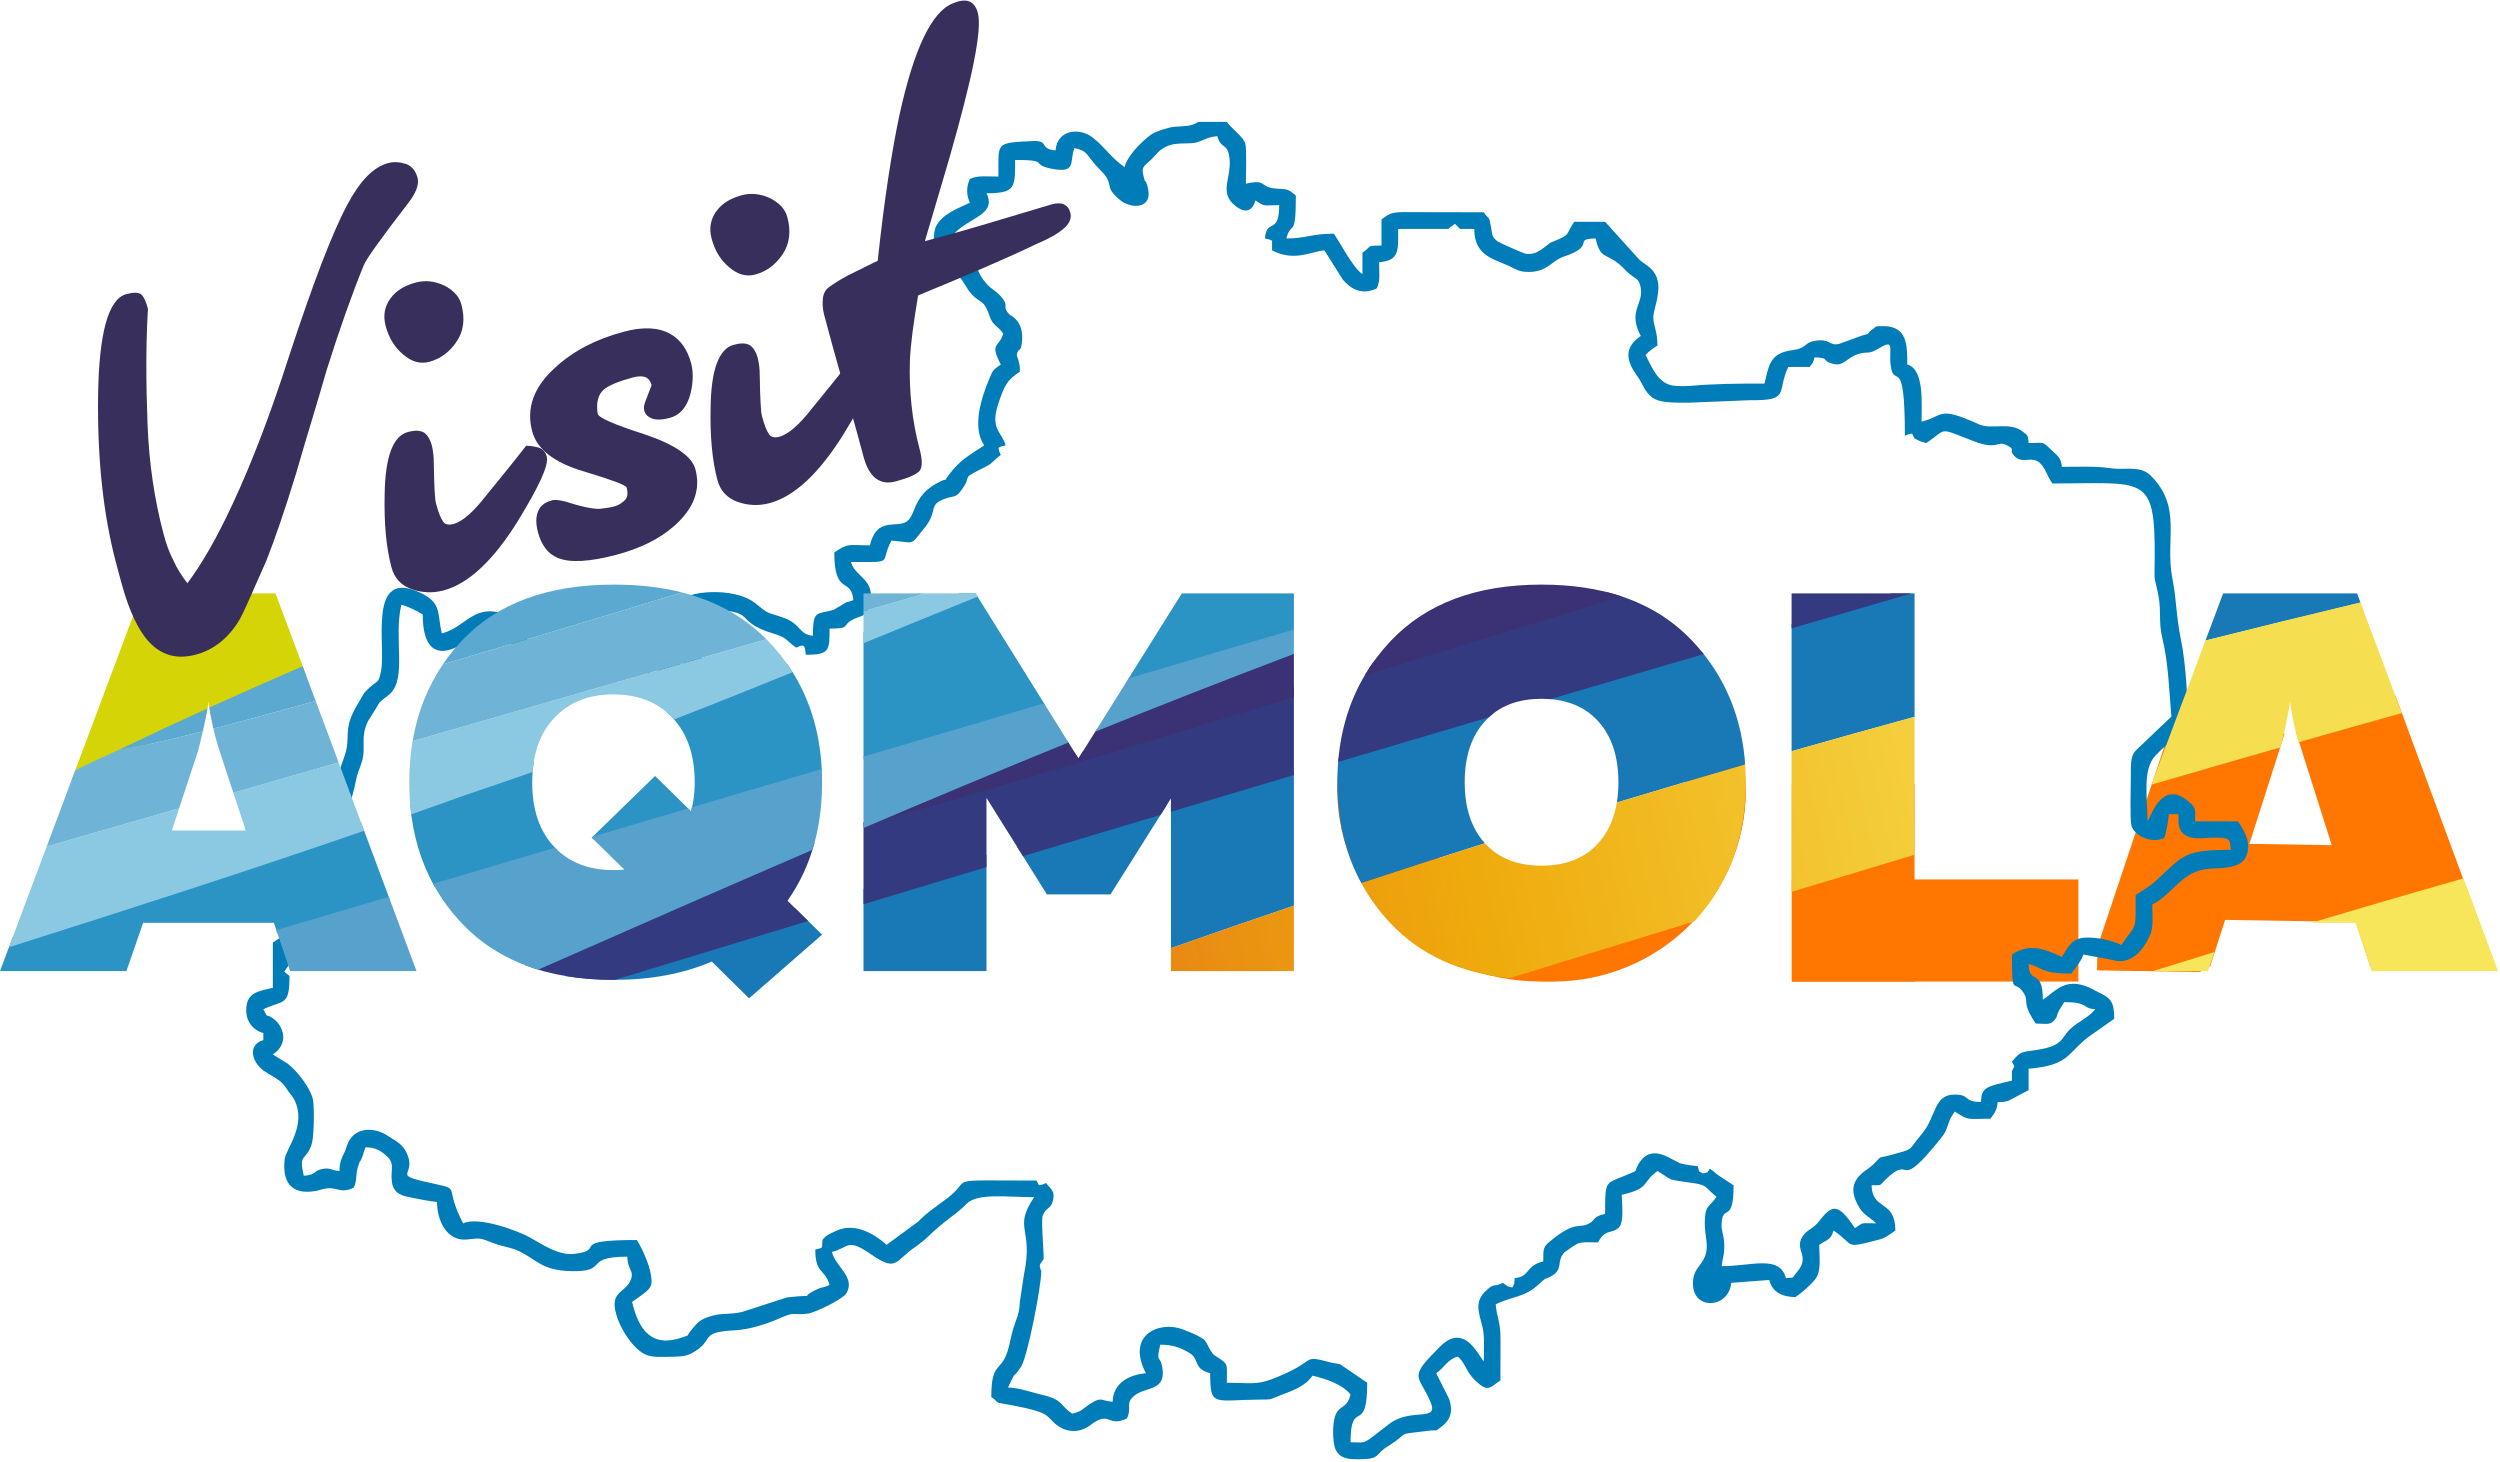 <svg width="759" height="444" viewBox="0 0 759 444" fill="none" xmlns="http://www.w3.org/2000/svg">
<rect x="697.37" y="222.151" width="31.826" height="77.286" transform="rotate(-20.296 697.37 222.151)" fill="#FF7700"/>
<rect x="697.121" y="222.525" width="25.558" height="74.344" transform="rotate(-17.581 697.121 222.525)" fill="#FF7700"/>
<rect x="669.25" y="215" width="25.558" height="74.344" transform="rotate(17.726 669.25 215)" fill="#FF7700"/>
<rect x="661" y="215" width="28.112" height="74.344" transform="rotate(18.484 661 215)" fill="#FF7700"/>
<rect x="636.806" y="286.169" width="31.443" height="8.435" transform="rotate(0.929 636.806 286.169)" fill="#FF7700"/>
<rect x="671" y="256" width="45.821" height="23.204" transform="rotate(0.929 671 256)" fill="#FF7700"/>
<rect x="544" y="238" width="37.25" height="60" fill="#FF7700"/>
<rect x="544" y="298" width="31" height="87" transform="rotate(-90 544 298)" fill="#FF7700"/>
<path d="M521 240C521 266.506 497.846 289 468 289C438.154 289 415 266.506 415 240C415 213.494 438.154 191 468 191C497.846 191 521 213.494 521 240Z" stroke="#FF7700" stroke-width="18"/>
<path d="M521 240C521 266.989 498.911 289 471.5 289C444.089 289 422 266.989 422 240C422 213.011 444.089 191 471.5 191C498.911 191 521 213.011 521 240Z" stroke="#FF7700" stroke-width="18"/>
<path fill-rule="evenodd" clip-rule="evenodd" d="M92.843 204.783C83.532 208.794 73.948 213.008 63.999 217.463C63.732 216.001 63.503 214.529 63.313 213.048C63.064 214.684 62.763 216.392 62.409 218.175C57.044 220.582 51.571 223.06 45.974 225.616C37.391 229.5 29.319 233.385 21.571 237.271L42.98 180.152H83.647L92.843 204.783Z" fill="#D4D406"/>
<path fill-rule="evenodd" clip-rule="evenodd" d="M384.029 72.392C385.431 72.764 385.145 72.525 386.196 73.115V76.003C392.926 79.565 398.135 76.332 402.085 76.003L407.662 84.873C410.02 87.637 413.359 89.776 417.976 87.56C419.109 85.199 418.699 82.973 418.699 79.615C424.999 79.092 424.476 75.947 424.476 69.503H439.644L441.724 67.953L443.255 69.503H447.589C447.589 77.613 453.422 78.59 458.05 80.711C460.212 81.704 461.077 82.582 464.207 82.56C469.847 82.523 471.047 79.149 474.771 77.907C484.887 74.529 477.247 72.552 484.425 72.392C486.084 79.513 487.697 76.108 493.181 81.693L493.893 82.427C496.567 84.936 497.699 84.323 498.164 87.636C498.852 92.537 494.177 94.5 498.148 102.005C490.364 107.219 496.857 113.356 498.095 115.783C501.106 121.692 502.383 122.32 512.616 122.257L531.367 121.5C543.752 121.651 539.246 119.075 542.929 111.395H549.43C550.582 109.677 550.304 110.644 550.875 108.507C555.723 108.613 552.727 109.381 556.308 110.412C559.859 111.433 560.465 108.58 564.266 107.452C567.323 106.545 567.059 107.817 570.556 105.692C575.592 102.631 573.242 106.309 574.063 111.319C575.175 118.097 578.321 107.164 578.321 132.341C579.371 131.752 579.087 131.991 580.488 131.619L581.21 133.064C582.699 133.852 582.921 134.066 584.821 134.508C591.375 130.12 588.044 129.622 599.142 133.915C606.835 136.89 606.02 133.505 609.379 135.231C612.252 136.707 609.478 136.421 611.764 138.623C614.663 141.415 617.825 137.027 620.815 142.575C621.924 144.636 621.811 144.859 623.103 146.787C651.177 146.787 654.314 143.84 654.161 169.176C654.107 178.373 653.875 173.423 655.324 181.015C656.195 185.577 655.306 188.894 656.462 193.6C658.318 201.159 658.584 209.975 659.216 217.569L651.445 224.967C647.48 228.894 646.848 228.084 646.919 235.607C646.944 238.421 646.582 248.708 647.1 250.632C647.902 253.607 653.044 256.328 657.05 254.407C657.622 253.212 658.354 248.87 658.494 247.183H661.383C661.383 249.671 661.02 252.502 664.079 253.877C666.888 255.143 670.079 254.094 673.748 254.32C677.072 254.527 677.015 254.913 677.274 258.017C663.32 258.017 663.015 259.463 654.715 267.239C652.786 269.045 650.505 270.318 648.382 271.742C648.382 283.423 648.767 279.864 644.048 286.908C641.7 285.665 637.01 284.496 633.188 284.657C628.759 284.844 627.864 287.724 625.991 290.52C619.55 287.428 615.42 286.719 610.824 289.798C610.824 303.387 611.419 296.884 614.36 301.43C616.264 304.373 613.452 303.883 618.047 310.744C621.242 310.744 622.491 311.434 623.951 309.426C625.123 307.811 623.676 308.779 626.714 304.244C634.202 304.244 631.87 306.058 636.104 306.411C634.97 307.958 632.255 309.666 630.451 310.871C624.939 314.549 627.939 317.332 618.152 318.795C613.28 319.521 613.559 319.154 610.824 322.3C611.771 324.347 611.771 323.143 610.824 325.19V328.079C602.963 329.909 601.534 330.078 601.434 334.579C595.776 334.454 598.368 332.363 593.475 332.315C587.026 332.251 587.892 338.99 583.555 344.147C578.888 349.694 581.422 348.612 574.156 350.639C569.35 351.979 571.983 350.375 568.555 353.704L567.349 354.664C563.64 357.164 560.819 360.1 564.171 366.064C565.703 368.791 566.495 368.67 569.653 371.415C564.884 371.415 566.101 370.886 563.153 372.86C558.142 365.375 556.347 365.468 552.328 370.702C550.48 373.108 548.7 373.287 547.391 375.188C544.395 379.532 549.927 381.175 545.509 386.268C543.788 388.254 545.231 387.775 542.207 388.028C540.299 380.876 531.699 384.416 522.706 384.416C522.931 381.707 523.552 381.432 523.48 377.922C523.411 374.499 522.532 374.082 522.681 371.398C523.017 365.386 526.318 371.717 526.318 359.859L522.825 357.572C520.968 356.467 520.829 355.964 519.093 354.803C518.015 356.357 518.99 355.753 516.928 356.248C515.332 355.139 516.031 356.13 515.483 354.08C514.524 354 511.502 353.544 510.501 353.284C507.68 352.548 501.546 346.543 497.463 353.395C495.831 356.135 497.774 354.983 494.657 356.368C487.313 359.632 487.315 357.616 487.315 368.527C483.225 369.479 484.644 370.31 482.35 371.505C479.22 373.139 478.527 370.423 470.867 376.636C468.459 378.591 468.535 378.923 468.535 382.972C463.043 384.251 464.609 387.633 459.867 388.028C459.699 390.012 459.8 389.596 459.146 390.917C457.008 390.346 457.975 390.623 456.256 389.472C453.112 390.982 453.843 389.264 450.927 392.088C446.868 396.018 449.859 399.989 450.397 404.72C450.679 407.191 450.478 410.723 450.478 413.309C449.216 411.855 447.307 407.727 444.184 406.504C440.295 404.982 437.433 408.627 435.484 410.592C427.542 418.599 431.081 417.806 434.383 425.845C436.824 431.795 428.331 427.29 421.785 432.286C413.019 438.98 415.423 437.866 410.031 437.866C410.031 424.163 415.087 436.208 415.087 419.809L406.928 414.243C406.044 413.939 405.045 413.928 403.923 413.632C394.381 411.103 400.821 413.18 385.909 418.799C381.372 420.509 378.815 419.809 372.472 419.809C372.472 413.651 372.992 414.362 369.493 411.952C368.207 411.067 368.549 411.543 367.651 410.183C365.591 407.061 367.267 406.723 359.069 403.595C352.039 400.914 341.725 405.221 347.915 416.919C343.107 417.318 337.933 419.714 337.803 425.586C334.092 425.276 334.535 423.96 331.132 426.103C328.72 427.623 328.591 428.483 325.524 429.198C322.017 426.848 322.558 424.987 317.285 423.712C312.947 422.663 309.092 421.252 306.023 421.252C308.977 415.094 306.991 419.271 309.633 415.473L310.192 414.587C312.163 410.842 316.135 390.409 316.135 385.86C315.245 383.939 315.767 383.876 316.857 382.249C316.857 378.914 316.027 370.379 316.584 369.024C317.673 366.374 318.964 367.157 319.623 364.674C320.505 361.343 318.789 360.943 317.58 359.136C316.529 359.726 316.815 359.486 315.412 359.859L314.691 358.415C285.283 358.415 295.891 357.518 287.577 363.804C284.148 366.396 281.719 367.86 278.761 370.878L269.187 377.916C264.789 374.095 259.079 371.072 253.545 373.828C251.952 374.622 250.761 375.001 249.685 376.471C249.449 379.295 250.123 378.664 247.519 379.36C247.519 386.882 250.411 385.083 251.852 390.088C250.113 391.006 249.757 390.635 248.044 391.454C241.467 394.598 249.685 392.743 238.931 393.884L226.392 397.959C222.908 399.231 219.555 398.535 216.317 399.442C212.632 400.476 211.933 401.275 209.845 403.864C208.094 406.035 209.592 405.167 207.288 405.989C197.836 409.367 193.879 403.731 191.903 395.251C192.636 394.76 195.444 392.802 196.089 392.21C197.751 390.69 198.133 390.076 197.576 386.791C197.064 383.767 194.827 378.68 193.348 376.471C171.927 376.471 184.452 379.471 174.36 380.679C169.628 381.246 164.679 377.835 160.896 375.698C157.484 373.77 145.31 369.164 140.621 371.415C134.941 360.68 139.693 361.095 132.901 359.634C117.05 356.22 127.234 357.646 123.309 349.724C122.287 347.66 120.475 346.514 118.392 345.252C118.257 345.17 118.072 345.066 117.937 344.984C115.457 343.47 119.58 345.915 117.06 344.418C113.737 342.443 107.508 341.771 105.36 347.709C105.075 348.499 105.133 348.502 104.808 349.324C104.097 351.111 104.497 349.798 103.897 351.304C103.264 352.898 103.11 353.373 103.062 355.526C100.412 355.304 100.245 354.339 97.516 354.984C95.162 355.54 96.128 356.645 92.228 356.97C90.624 350.079 92.707 352.666 94.525 347.709C95.34 345.488 95.425 338.055 95.13 334.565C94.829 330.998 90.171 324.992 87.298 322.898L82.839 320.134C87.948 316.712 86.012 311.446 82.928 309.21C80.347 307.339 81.747 309.804 79.949 306.411C86.025 303.495 87.894 305.681 87.894 296.299L86.307 294.998L87.894 292.687V289.076C95.665 287 91.415 275.81 90.54 272.707C89.304 268.323 90.189 268.519 86.595 265.818C83.653 263.606 81.682 263.61 77.783 264.519V256.574C86.257 256.574 84.719 259.779 89.165 256.42C90.714 255.251 91.534 254.298 93.479 253.49C102.503 249.747 106.028 247.56 107.925 237.6C108.569 234.225 108.961 234.131 109.792 231.523C111.29 226.82 109.253 224.046 111.704 218.987L114.468 214.531C115.58 212.788 114.504 213.945 116.06 212.511C116.547 212.063 117.64 211.381 118.468 210.584C123.545 205.699 119.48 193.763 121.841 183.623C124.321 184.201 126.292 185.428 128.343 186.512C128.343 196.72 132.302 199.6 138.885 196.336C139.009 196.275 140.088 195.678 140.275 195.555C141.929 194.47 142.093 193.732 143.424 192.926C145.623 191.59 150.084 190.404 153.172 191.984C158.022 194.468 151.52 200.872 161.713 202.257C175.728 204.16 175.049 198.328 182.477 203.159C186.876 206.018 183.621 205.291 193.348 205.291C194.585 203.091 194.853 203.525 196.958 204.57C197.861 203.752 197.899 203.734 199.125 203.124C204.033 206.411 202.281 206.484 205.656 206.799C217.741 207.928 211.404 191.697 211.404 185.068C232.253 185.068 220.949 188.188 235.085 192.444C239.141 193.665 238.833 194.677 241.74 196.624C244.105 195.531 244.365 195.616 244.629 198.791C251.869 198.791 251.852 197.515 251.852 190.845C258.345 190.845 255.587 189.956 258.637 188.241C261.043 186.889 263.115 187.319 263.979 184.173C266.284 175.796 259.628 175.4 258.352 170.623C272.06 170.623 266.889 171.192 270.631 164.121C278.181 164.751 276.08 165.847 280.601 160.37C284.987 155.054 281.611 153.273 286.832 151.431C289.497 150.491 290.111 151.168 291.689 149.065C295.883 143.477 290.652 146.035 299.405 141.614C301.587 140.512 301.785 139.507 303.856 138.12C303.267 137.071 303.505 137.355 303.133 135.952C304.107 135.405 303.932 135.557 305.3 135.231C304.395 131.344 300.511 130.473 303 122.819C305.039 116.545 306.013 115.264 309.635 112.84C309.635 110.851 309.617 111.203 309.228 109.519C308.884 108.032 308.419 108.28 308.933 106.9C309.397 105.656 309.853 106.973 310.232 104.151C311.136 97.42 306.631 95.625 306.628 95.623C303.749 92.788 306.859 93.309 303.736 89.847C302.165 88.104 301.051 87.887 299.509 86.129C297.08 83.36 297.14 82.095 296.285 80.684C294.352 77.493 283.58 75.848 291.019 69.676C295.779 65.727 302.38 64.624 299.523 58.668C308.35 58.668 308.189 56.928 308.189 48.557C319.008 48.557 312.577 49.912 319.308 51.237C327.253 52.803 324.484 48.617 326.247 44.945C330.817 46.011 329.629 47.276 334.032 51.605C338.821 56.315 334.631 56.244 340.063 60.744C343.445 63.547 350.611 63.633 348.268 56.18C347.479 53.671 347.987 56.644 347.188 53.565C346.243 49.916 347.953 50.452 350.782 47.091C354.759 42.358 359.287 44.012 362.9 43.32C365.153 42.887 366.218 41.615 369.583 41.335C370.616 45.199 372.445 43.437 373.148 47.168C374.386 53.744 369.613 58.259 375.125 62.561C378.024 64.823 380.232 64.233 381.14 60.836C384.219 62.897 383.452 62.28 388.363 62.28C388.363 71.541 384.559 66.028 384.029 72.392ZM372.472 37H363.805C361.635 38.51 359.203 38.259 356.616 38.48C354.755 38.639 350.867 39.896 349.556 40.808C346.763 42.753 342.193 47.377 341.415 50.724C337.428 48.055 335.412 44.586 331.663 41.695C327.869 38.772 321.005 39.165 320.464 45.663C315.277 45.231 318.816 42.536 313.404 42.825C302.14 43.429 303.129 43.032 303.129 53.608C299.7 53.608 296.852 53.187 294.461 54.331C293.355 56.642 293.347 59.243 294.461 61.553C290.889 63.271 286.239 64.811 284.216 68.644C283.339 70.308 283.316 74.165 283.916 76.435C285.329 81.787 289.908 81.284 292.585 85.829L293.983 88.043C297.337 92.663 298.503 90.051 300.447 96.027C301.353 98.817 302.995 98.92 304.579 101.283C303.451 105.505 300.261 103.88 303.856 110.673C301.5 112.246 301.408 112.445 300.316 115.081C297.968 120.748 295.012 129.623 298.795 135.225C294.329 138.217 291.497 139.584 288.143 144.076C286.068 146.852 288.104 144.956 285.769 146.033C275.823 150.626 278.761 157.708 274.056 158.879C270.537 159.753 265.911 157.909 264.125 165.561C257.228 165.561 257.667 164.8 253.292 167.728C253.292 181.171 258.481 175.043 259.075 182.179C257.883 182.751 257.587 182.604 256.884 182.885L253.065 185.161C248.031 186.618 246.791 184.967 246.791 193.008C242.595 192.657 243.079 189.484 238.353 187.732C232.371 185.515 234.053 186.991 229.256 183.105C223.989 178.84 211.423 178.777 206.344 182.174C206.344 185.604 206.063 189.511 206.757 192.6C207.528 196.028 208.716 198.244 207.065 201.675C202.676 200.496 202.759 196.017 195.493 198.757C193.52 199.502 192.135 200.532 189.041 200.272C184.421 199.886 183.096 195.96 176.709 195.843C171.747 195.752 167.277 198.977 162.082 196.831C159.132 195.612 160.123 194.051 160.123 190.124C144.56 179.703 142.701 190.291 134.12 192.291C132.704 186.207 134.199 183.089 127.653 179.976C111.477 172.279 117.189 195.797 115.717 203.503C114.895 207.807 114.744 206.308 111.879 209.051C110.413 210.455 110.556 210.415 109.675 211.903C109.216 212.679 109.424 212.443 108.895 213.289C103.496 221.926 107.016 223.363 104.312 230.376C100.869 239.303 103.646 244.1 92.956 247.908C90.949 248.624 91.528 248.296 89.601 249.62C89.077 249.981 86.988 251.495 86.637 251.627C81.425 253.564 76.892 247.793 72 255.128C72.253 258.167 72.541 259.851 72.692 263.825C72.841 267.776 74.069 267.996 75.612 270.302C81.32 270.302 83.689 267.802 84.991 272.465C85.185 273.16 85.205 273.868 85.481 274.873C86.044 276.927 86.055 276.336 86.472 277.495C87.42 280.127 87.168 280.496 87.168 284.015C84.961 284.529 84.392 285.14 82.834 286.181V299.906C79.185 300.756 75.553 301.154 74.893 305.048C74.089 309.788 76.785 312.788 79.949 313.634V315.8C76.533 316.712 75.928 319.892 77.921 322.859C80.361 326.488 84.571 326.578 86.967 330.451C88.063 332.226 88.715 332.612 89.345 333.852C93.243 341.512 86.768 348.876 86.42 351.926C85.368 361.116 90.731 363.17 97.835 361.078C102.2 359.792 102.94 362.719 107.396 360.581C108.499 358.283 107.896 356.444 108.746 353.984C109.564 351.615 108.992 353.626 109.875 351.503C110.499 350.003 110.353 349.665 111.008 348.303C113.985 348.369 115.658 349.329 117.576 351.123C120.012 353.4 118.433 355.482 119.006 359.083C119.449 361.862 121.373 362.892 124.061 363.418C126.787 363.95 130.25 364.712 132.676 364.915C132.676 370.379 135.553 376.982 141.84 376.302C145.931 375.86 145.535 375.756 149.794 377.408C153.013 378.656 155.179 378.598 157.992 380.046C163.324 382.792 164.701 385.631 173.115 385.908C185.163 386.307 176.715 381.527 190.459 381.527C190.549 385.62 192.508 385.699 191.576 388.367C189.977 392.936 184.151 391.635 187.719 400.878C189.021 404.259 192.157 409.244 195.595 411.059C197.89 412.271 200.839 411.932 204.219 411.904C207.628 411.875 208.984 411.556 211.157 410.171C216.777 406.587 212.424 404.436 222.936 403.892C227.869 403.637 233.096 401.837 237.144 400.043C241.591 398.072 240.488 399.439 245.288 398.799C247.559 398.497 256.073 394.397 257.081 392.473C259.645 387.583 253.607 384.513 252.575 380.083C257.651 378.899 257.088 375.715 264.255 380.682C272.619 386.478 271.465 382.727 278.261 378.323L280.688 376.416C288.109 369.292 289.503 369.48 293.519 365.412C296.769 362.117 306.238 363.47 313.968 363.47C307.408 373.266 313.92 372.462 310.856 387.086L309.624 395.246C309.496 398.744 308.74 399.975 307.803 402.809C306.893 405.555 306.736 407.654 305.885 410.283C303.77 416.831 300.961 413.267 300.961 424.147C303.703 425.979 301.479 425.625 305.313 426.295C308.255 426.811 314.365 427.931 316.852 429.203C318.491 430.04 319.151 431.313 320.725 432.551C323.911 435.056 327.904 435.073 331.115 432.611C337.029 428.076 336.246 433.468 342.137 430.643C343.713 427.356 341.64 426.216 344.113 423.951C347.472 420.874 353.889 422.548 352.944 415.611C352.307 410.926 350.83 414.344 352.248 408.252C355.739 408.252 358.268 408.976 361.231 410.825C364.257 412.712 362.131 415.507 367.416 416.919C367.416 427.342 368.487 425.006 382.631 424.909C386.085 424.886 385.232 424.952 387.579 424.079L388.606 423.661C392.201 422.264 396.247 420.968 398.475 417.642C402.257 418.523 407.755 420.313 410.031 423.419C408.824 427.909 406.755 426.407 405.434 429.656C404.472 432.02 404.494 438.104 405.544 440.184C406.943 442.95 409.517 443.137 413.68 443.003C419.128 442.828 417.404 441.54 421.356 439.079C428.851 434.407 422.911 435.767 433.307 434.418C436.909 433.949 435.295 434.911 437.731 433.062C440.144 431.231 441.359 428.682 439.906 424.626L436.033 416.919C438.396 415.335 439.476 412.679 442.533 411.863C444.794 413.519 444.98 416.297 447.723 418.959C451.811 422.924 452.215 421.308 455.534 419.086C455.534 414.986 455.529 410.888 455.551 406.79C455.581 401.016 454.439 400.172 454.089 395.973C459.591 393.332 462.67 394.095 467.36 389.742C467.513 389.598 467.945 389.179 468.111 389.047C469.941 387.596 468.211 388.791 470.416 387.742C475.096 385.511 472.177 382.935 475.079 380.126C475.347 379.867 478.499 377.712 478.998 377.544C480.796 376.936 483.123 377.194 485.147 377.194C485.416 376.792 485.589 376.359 485.978 375.856C487.963 373.278 489.665 374.47 491.468 372.68C493.169 370.991 492.37 365.714 492.37 362.748C501.063 360.722 498.156 359.223 503.204 355.526C504.497 356.208 506.335 357.647 507.222 358.008C508.167 358.393 511.889 358.895 512.734 358.996C518.811 359.724 517.308 360.334 521.142 363.35C518.9 366.647 517.56 365.775 517.573 371.388C517.584 375.614 518.908 378.163 517.62 381.466C516.412 384.564 514.063 385.174 513.983 389.528C513.828 398.052 524.948 397.242 525.595 389.472L537.139 388.6C538.071 392.193 540.81 393.71 545.096 393.806C546.724 392.715 549.887 390.025 551.152 388.304C553.032 385.747 552.319 381.984 552.319 377.916C554.648 376.356 555.886 376.459 556.654 373.583C563.461 378.142 559.3 379.279 570.865 376.238C572.505 375.808 573.945 374.578 575.432 373.583C575.432 364.084 568.384 367.684 568.21 359.859C571.6 359.783 570.439 360.091 572.348 358.219C581.023 349.716 575.291 363.052 589.28 345.539C590.502 344.01 590.648 343.604 591.308 341.788C592.332 338.968 591.99 339.708 593.489 337.468C597.864 340.398 597.423 339.635 604.323 339.635C605.444 337.96 606.264 337.291 606.489 334.579C607.726 334.579 607.964 334.643 609.163 334.363C609.348 334.319 609.543 334.259 609.727 334.204L615.88 330.968V324.467C629.22 323.358 627.384 319.215 635.518 313.768C637.876 312.189 639.619 310.815 641.882 309.299C641.882 304.112 640.842 303.043 636.991 301.19C635.506 300.474 636.936 301.156 635.572 300.439C627.311 296.1 624.318 300.772 620.214 303.522C620.214 293.779 616.024 299.187 615.88 292.687C618.511 293.3 618.962 294.121 621.616 294.895C623.667 295.491 625.977 295.576 628.88 295.576C629.996 293.909 631.982 291.711 632.492 289.798L641.064 291.382C646.791 293.313 650.573 288.604 652.726 284.031C653.862 281.616 653.438 278.128 653.438 274.631C660.034 271.14 662.43 264.361 670.731 263.755C674.119 263.505 679.996 263.795 681.764 260.331C684.006 255.941 680.976 251.644 679.44 249.351H666.439C666.439 245.914 666.867 245.516 664.868 243.699C658.271 237.698 654.734 243.508 652.736 247.927L651.993 249.351C651.993 242.512 650.334 233.523 654.412 229.379C655.144 228.635 655.048 228.695 655.847 227.924C656.6 227.199 656.346 227.441 656.979 226.89L664.272 221.181C664.272 212.917 663.647 201.632 662.172 194.389C660.552 186.432 660.926 182.867 659.498 175.396C657.272 163.761 662.587 153.955 652.95 144.387C649.728 141.19 645.247 142.823 640.744 142.144C636.224 141.461 630.878 141.731 625.991 141.731C625.754 138.869 624.52 138.282 622.617 136.438C619.906 133.808 620.679 134.508 615.88 134.508C615.685 132.177 615.748 132.325 614.216 131.116C610.034 127.812 604.756 130.628 600.706 128.786C588.082 123.04 590.168 126.427 583.378 128.008C583.378 122.664 584.288 112.074 579.043 110.673C579.043 105.039 579.143 99 571.811 99.019C568.668 99.025 569.872 99.071 568.422 100.04C566.192 101.532 568.834 100.911 565.227 101.912L558.352 104.408C555.195 105.12 555.804 102.692 550.981 103.482C547.667 104.024 548.636 105.723 544.321 106.287C537.548 107.171 537.131 110.34 535.707 116.451C527.627 116.451 520.326 116.503 513.268 117.147C511.891 117.271 509 117.283 507.685 117.031C503.227 116.175 501.524 111.432 499.592 107.784C500.98 106.32 501.515 106.027 503.204 104.895C503.204 100.587 501.874 98.536 501.944 96.248C502.044 93.016 505.783 85.943 501.244 81.576C499.804 80.189 499.237 80.244 497.599 78.72L487.315 67.336H477.924C475.016 71.68 477.073 71.037 471.621 73.311C470.232 73.892 471.262 73.281 469.802 74.381C467.911 75.806 465.931 77.576 463.167 77.024C462.385 76.87 455.071 73.626 454.644 73.283C452.727 71.751 453.156 71.225 452.646 68.78C451.835 64.88 452.36 67.259 450.478 64.447L425.875 64.401C421.915 64.475 421.708 65.083 419.42 66.613V74.559C414.447 74.559 416.702 74.677 413.643 76.725L413.636 83.221C410.788 81.297 407.152 74.199 404.975 70.948C398.05 70.941 396.747 72.392 390.529 72.392C392.064 66.641 393.419 72.971 393.419 59.391C390.967 57.267 390.828 57.481 387.591 57.273C382.108 56.924 384.913 54.228 378.251 55.78C378.251 53.497 378.532 45.279 378.083 43.669C377.441 41.368 373.899 39.132 372.472 37Z" fill="#007CB8"/>
<path fill-rule="evenodd" clip-rule="evenodd" d="M171.319 296.257C193.97 289.268 217.205 282.508 241.354 275.693L249.582 283.76L227.416 303.091L216.084 291.926C207.5 295.634 197.582 297.486 186.333 297.486C181.003 297.486 175.998 297.076 171.319 296.257ZM262.161 269.867C274.348 266.477 286.778 263.054 299.495 259.563V294.82H262.161V269.867ZM308.753 257.023C323.476 252.986 338.584 248.848 354.137 244.559L337.14 271.548H317.848L308.753 257.023ZM355.496 244.185C367.661 240.83 380.092 237.383 392.829 233.817V274.965C380.194 279.237 367.749 283.542 355.496 287.88V244.185ZM406.379 230.01C421.622 225.712 437.3 221.237 453.448 216.551C452.521 217.263 451.655 218.061 450.852 218.946C446.725 223.466 444.684 229.654 444.684 237.487C444.684 245.322 446.715 251.5 450.821 256.014C438.141 260.02 425.633 264.06 413.294 268.13C408.441 259.199 406.018 248.987 406.018 237.487C406.018 234.931 406.139 232.439 406.379 230.01ZM468.507 212.159C484.088 207.589 500.116 202.813 516.617 197.801C524.501 207.42 528.912 218.856 529.835 232.124C516.691 235.929 503.701 239.769 490.873 243.643C491.19 241.72 491.349 239.667 491.349 237.487C491.349 229.654 489.291 223.466 485.185 218.946C481.152 214.525 475.605 212.258 468.507 212.159ZM543.928 189.407C553.925 186.299 564.034 183.216 574.226 180.152H581.261V217.636C568.686 221.084 556.238 224.563 543.928 228.073V189.407ZM716.661 182.966C700.794 186.758 685.094 190.6 669.568 194.49L674.943 180.152H715.611L716.661 182.966Z" fill="#1979B6"/>
<path fill-rule="evenodd" clip-rule="evenodd" d="M580.374 180.152C568.181 183.698 556.032 187.238 543.928 190.773V180.152H580.374ZM517.245 198.578C501.657 203.145 486.137 207.705 470.677 212.26C469.816 212.19 468.929 212.155 468.017 212.155C461.353 212.155 456.014 214.03 452.016 217.765C436.711 222.285 421.462 226.802 406.262 231.317C407.179 219.906 410.697 209.866 416.821 201.186L487.417 179.66C498.101 182.283 506.912 187.282 513.853 194.652C515.05 195.926 516.18 197.235 517.245 198.578ZM392.829 235.31C380.355 239.022 367.912 242.733 355.496 246.446V242.403L352.358 247.384C338.396 251.561 324.468 255.739 310.567 259.919L299.495 242.236V263.252C287.031 267.006 274.587 270.763 262.161 274.525V249.611C268.429 247.011 272.718 245.255 274.346 244.628L326.453 228.74L327.411 230.278L328.827 228.016L392.829 208.501V235.31ZM245.357 279.617C225.772 285.559 206.223 291.513 186.694 297.485L186.333 297.486C176.103 297.486 167.073 295.98 159.241 292.962C191.612 279.209 224.792 265.22 247.305 255.804C245.563 262.27 242.823 268.157 239.084 273.467L245.357 279.617Z" fill="#343A80"/>
<path fill-rule="evenodd" clip-rule="evenodd" d="M492.352 181.085C465.812 189.206 439.439 197.321 414.328 205.036C416.509 201.35 419.12 197.889 422.163 194.652C432.935 183.215 448.225 177.487 468.017 177.487C477.075 177.487 485.186 178.687 492.352 181.085ZM392.829 211.636C335.763 229.14 287.449 243.793 262.161 250.454V249.894C281.66 241.896 302.454 233.488 324.077 224.928L327.411 230.278L332.957 221.422C352.415 213.762 372.482 206.009 392.829 198.341V211.636Z" fill="#3A3275"/>
<path fill-rule="evenodd" clip-rule="evenodd" d="M392.829 191.464L342.284 206.531L358.806 180.152H392.829V191.464ZM317.262 213.989L262.161 230.414V192.006C271.813 188.048 281.478 184.092 291.254 180.152H296.181L317.262 213.989ZM249.511 234.185L209.827 246.014C210.546 243.667 210.917 240.852 210.917 237.568C210.917 229.258 208.686 222.718 204.229 217.964C203.622 217.318 202.986 216.716 202.322 216.157C214.754 211.312 226.893 206.423 238.929 201.518C245.45 210.758 248.978 221.645 249.511 234.185ZM209.576 246.089L180.203 254.845L179.645 254.297L198.875 235.591L209.576 246.089ZM169.27 258.104L131.974 269.221C127.813 261.878 125.335 253.581 124.536 244.333C129.448 242.6 134.326 240.86 139.163 239.112C146.98 236.503 154.603 233.866 162.073 231.204C161.746 233.196 161.582 235.317 161.582 237.568C161.582 245.906 163.812 252.402 168.27 257.112C168.595 257.456 168.929 257.786 169.27 258.104ZM118.41 273.265L84.256 283.446L83.147 280.154H43.458L38.376 294.82H0L3.994 284.165C39.987 272.783 75.533 261.313 109.56 249.561L118.41 273.265Z" fill="#2C93C5"/>
<path fill-rule="evenodd" clip-rule="evenodd" d="M141.721 241.23C136.145 243.244 130.519 245.249 124.847 247.245C124.449 244.132 124.249 240.907 124.249 237.568C124.249 233.188 124.588 229 125.266 225.002L232.672 194.068C232.81 194.207 232.947 194.345 233.084 194.486C235.984 197.475 238.501 200.674 240.637 204.084C228.811 208.889 216.869 213.677 204.645 218.421C204.508 218.267 204.37 218.115 204.229 217.964C199.769 213.215 193.752 210.818 186.166 210.818C178.687 210.818 172.729 213.215 168.27 217.964C164.4 222.09 162.21 227.562 161.699 234.369C155.164 236.674 148.513 238.963 141.721 241.23ZM110.555 252.225C75.78 264.228 39.478 275.947 2.715 287.577L14.177 256.998L54.383 245.417L52.166 252.154H74.623L70.839 240.678L102.806 231.471L110.555 252.225ZM262.161 185.574L280.986 180.152H296.181L296.8 181.146C285.163 185.846 273.669 190.567 262.161 195.287V185.574Z" fill="#8BC8E1"/>
<path fill-rule="evenodd" clip-rule="evenodd" d="M280.986 180.152L262.161 185.574V180.152H280.986ZM232.672 194.068L125.266 225.002C126.739 216.314 129.814 208.53 134.487 201.655C156.829 195.092 181.483 187.67 207.033 179.857C217.297 182.456 225.844 187.193 232.672 194.068ZM102.806 231.471L70.839 240.678L66.585 227.779C65.889 225.617 65.287 223.43 64.776 221.22C73.707 218.915 84.155 216.074 95.833 212.791L102.806 231.471ZM54.383 245.417L14.177 256.998L22.868 233.81C27.222 231.711 31.681 229.622 36.269 227.547C41.22 226.926 49.942 224.996 61.587 222.038C61.17 223.879 60.703 225.791 60.188 227.779L54.383 245.417Z" fill="#6FB4D7"/>
<path fill-rule="evenodd" clip-rule="evenodd" d="M83.892 282.366L118.042 272.279L126.457 294.82H88.085L83.892 282.366ZM131.471 268.312L168.518 257.37C172.949 261.904 178.825 264.155 186.166 264.155C187.708 264.155 188.832 264.112 189.518 263.988L179.645 254.297L179.961 253.99L208.912 245.438L209.75 246.26C209.871 245.883 209.984 245.493 210.086 245.092L249.477 233.457C249.547 234.808 249.582 236.178 249.582 237.568C249.582 244.953 248.608 251.77 246.661 258.023C219.073 269.896 191.603 281.975 163.402 294.388C154.29 291.63 146.641 287.027 140.457 280.57C136.864 276.822 133.869 272.737 131.471 268.312ZM262.161 229.71L316.971 213.521L324.386 225.423C303.262 234.011 282.636 242.646 262.161 251.38V229.71ZM342.658 205.933L392.829 191.115V198.524C372.086 206.387 352.069 214.244 332.511 222.135L342.658 205.933Z" fill="#56A2CD"/>
<path fill-rule="evenodd" clip-rule="evenodd" d="M36.269 227.547C44.892 223.412 53.809 219.251 62.984 215.079C62.606 217.274 62.14 219.592 61.587 222.038C49.942 224.996 41.22 226.926 36.269 227.547ZM63.559 214.817C72.757 210.639 82.217 206.451 91.905 202.27L95.833 212.791C84.155 216.074 73.707 218.915 64.776 221.22C64.288 219.107 63.882 216.972 63.559 214.817ZM207.033 179.857C181.483 187.67 156.829 195.092 134.487 201.655C136.194 199.144 138.114 196.754 140.248 194.486C150.917 183.153 166.292 177.487 186.417 177.487C193.923 177.487 200.795 178.277 207.033 179.857Z" fill="#5BA8D1"/>
<path fill-rule="evenodd" clip-rule="evenodd" d="M729.183 216.503C718.94 219.358 708.467 222.31 697.808 225.347C696.654 221.327 695.814 217.225 695.277 213.048C694.647 217.189 693.681 221.792 692.377 226.898C679.535 230.568 666.449 234.349 653.178 238.22L669.591 194.429C685.102 190.536 700.785 186.69 716.634 182.892L729.183 216.503ZM581.261 259.503C568.827 263.23 556.362 266.988 543.928 270.755V228.067C556.24 224.553 568.686 221.07 581.261 217.618V259.503ZM514.393 279.739C495.418 285.531 476.631 291.303 458.239 296.983C443.117 295.361 431.089 289.816 422.163 280.32C418.623 276.562 415.667 272.498 413.293 268.128C425.634 264.059 438.144 260.021 450.823 256.016L450.852 256.048C454.956 260.572 460.684 262.818 468.017 262.818C475.35 262.818 481.06 260.572 485.185 256.048C488.151 252.785 490.048 248.65 490.873 243.645C503.702 239.769 516.691 235.927 529.835 232.119C529.957 233.876 530.019 235.665 530.019 237.487C530.019 254.325 524.801 268.401 514.393 279.739ZM355.496 287.857C367.751 283.525 380.196 279.224 392.829 274.957V294.82H355.496V287.857Z" fill="url(#paint0_linear_7_27)"/>
<path fill-rule="evenodd" clip-rule="evenodd" d="M653.644 294.82C659.844 292.882 666.078 290.951 672.346 289.027L670.339 294.82H653.644ZM701.673 280.154C716.893 275.612 732.306 271.113 747.909 266.657L758.424 294.82H720.049L715.112 280.154H701.673Z" fill="#F7E55A"/>
<path fill-rule="evenodd" clip-rule="evenodd" d="M123.278 49.777C121.403 49.203 119.636 49.031 117.83 49.514C113.413 50.697 109.348 54.797 105.486 62.07C100.89 70.616 94.949 86.191 87.609 108.594C82.098 125.775 76.397 140.64 70.653 152.935C65.885 163.247 61.181 171.391 56.889 177.058C55.241 174.918 53.793 172.724 52.692 170.222C51.391 167.774 50.492 165.218 49.686 162.206C46.944 151.969 45.246 140.806 44.792 128.664C44.338 116.523 44.246 104.93 44.917 93.778C44.326 91.57 43.749 90.219 42.878 89.376C42.061 88.735 40.548 88.709 38.34 89.3C32.919 90.752 30.065 100.982 29.777 119.992C29.542 139.202 31.286 156.161 35.318 171.217L36.715 176.436C38.704 183.864 41.012 189.27 43.747 193.056C47.822 198.634 53.045 200.462 59.469 198.742C64.889 197.291 69.517 193.685 72.898 187.832C73.927 186.05 76.451 180.211 80.872 170.207C83.435 163.712 86.465 154.94 89.907 143.691C92.909 133.207 96.164 122.869 99.165 112.384C102.995 100.172 106.8 89.472 110.431 80.539C111.206 78.611 115.591 72.488 123.732 61.918C126.299 58.649 127.314 56.011 126.776 54.003C126.185 51.795 124.952 50.404 123.278 49.777ZM134.882 86.685C131.935 85.323 129.057 85.018 126.247 85.77C122.834 86.684 120.238 88.24 118.514 90.638C116.789 93.036 116.23 95.767 117.09 98.979C118.111 102.793 119.921 105.535 122.427 107.661C124.932 109.788 127.517 110.601 130.327 109.849C133.74 108.935 136.429 106.924 138.594 103.763C140.76 100.601 141.251 96.813 140.068 92.396C139.423 89.987 137.627 88.101 134.882 86.685ZM124.923 178.849C128.016 179.957 131.296 180.155 134.709 179.241C142.136 177.252 149.733 170.27 157.244 158.148C163.672 147.605 166.691 141.204 165.992 138.594C165.67 137.389 164.999 136.493 163.781 135.959C162.615 135.625 161.25 135.346 159.737 135.32C155.74 140.478 151.689 145.436 147.638 150.393C143.64 155.551 140.31 158.379 137.7 159.078C136.094 159.508 134.929 159.174 134.459 158.224C133.79 157.328 133.105 155.575 132.352 152.764C132.03 151.56 131.812 147.531 131.698 140.677C131.708 138.307 131.425 136.447 131.049 135.042C130.619 133.436 129.842 132.138 128.77 131.35C127.497 130.615 125.985 130.59 123.776 131.181C119.36 132.363 116.943 138.604 116.781 150.05C116.576 158.925 117.253 166.274 118.865 172.296C119.725 175.508 121.829 177.742 124.923 178.849Z" fill="#392F5C"/>
<path fill-rule="evenodd" clip-rule="evenodd" d="M323.518 68.877C324.855 67.443 325.336 66.024 324.959 64.619C324.261 62.009 322.332 61.234 319.321 62.041C311.947 64.23 304.975 66.312 298.203 68.34C291.432 70.369 285.61 71.927 280.792 73.218C283.273 64.808 285.755 56.399 288.236 47.989C295.239 23.525 298.223 8.957 296.879 3.938C295.858 0.124 293.273 -0.69 289.219 1.041C282.809 3.618 277.453 14.948 273.096 34.832C270.711 46.013 268.437 60.821 266.474 79.202C264.922 79.834 262.675 81.081 259.624 82.543C256.372 84.059 253.978 85.561 251.984 86.955C250.888 87.679 250.099 88.751 249.873 90.317C249.647 91.884 249.729 93.798 250.213 95.605C251.557 100.623 253.546 108.051 256.434 118.034C259.376 128.219 261.203 135.044 262.171 138.657C263.837 144.88 267.106 147.447 271.924 146.157C275.738 145.136 278.241 144.036 279.23 142.91C280.019 141.839 280.083 139.67 279.223 136.458C276.858 127.625 275.952 118.617 276.25 109.286C276.473 104.493 277.324 98.027 278.747 89.685C293.667 83.539 305.831 78.346 314.782 74.013C319.238 72.174 321.98 70.364 323.518 68.877Z" fill="#392F5C"/>
<path fill-rule="evenodd" clip-rule="evenodd" d="M223.886 152.351C226.979 153.459 230.259 153.656 233.672 152.743C241.099 150.754 248.696 143.772 256.206 131.649C262.635 121.107 265.654 114.705 264.955 112.096C264.633 110.891 263.962 109.995 262.744 109.46C261.578 109.127 260.213 108.847 258.7 108.822C254.703 113.98 250.652 118.937 246.601 123.895C242.603 129.052 239.273 131.881 236.663 132.579C235.057 133.009 233.892 132.676 233.423 131.726C232.753 130.83 232.068 129.077 231.315 126.266C230.993 125.062 230.774 121.033 230.661 114.179C230.671 111.809 230.388 109.949 230.012 108.544C229.582 106.938 228.804 105.64 227.733 104.851C226.46 104.116 224.947 104.091 222.739 104.682C218.323 105.865 215.906 112.105 215.744 123.551C215.539 132.427 216.216 139.775 217.828 145.798C218.688 149.01 220.792 151.243 223.886 152.351Z" fill="#392F5C"/>
<path fill-rule="evenodd" clip-rule="evenodd" d="M233.845 60.187C230.898 58.824 228.02 58.519 225.209 59.272C221.797 60.186 219.201 61.741 217.477 64.139C215.752 66.537 215.193 69.269 216.053 72.481C217.074 76.295 218.884 79.037 221.39 81.163C223.895 83.289 226.48 84.103 229.29 83.35C232.703 82.436 235.391 80.426 237.557 77.265C239.722 74.103 240.214 70.314 239.031 65.898C238.386 63.489 236.59 61.603 233.845 60.187Z" fill="#392F5C"/>
<path fill-rule="evenodd" clip-rule="evenodd" d="M195.82 131.898C186.647 128.976 181.772 126.839 181.449 125.634C180.937 122.114 181.604 119.784 183.343 118.243C184.934 116.956 187.838 115.749 192.053 114.62C193.459 114.244 194.717 114.121 195.882 114.455C196.846 114.843 197.517 115.739 197.839 116.943C197.064 118.872 196.437 120.545 195.81 122.219C195.183 123.893 195.559 125.299 196.429 126.141C197.863 127.478 200.086 127.744 203.298 126.884C206.509 126.024 208.635 123.518 209.675 119.367C210.475 115.926 210.525 112.901 209.827 110.291C208.698 106.075 206.633 103.186 203.579 101.422C200.017 99.364 195.224 99.142 189.402 100.7C180.971 102.958 173.973 106.553 168.463 111.685C162.057 117.488 159.694 123.93 161.575 130.956C163.027 136.376 168.185 140.373 176.849 143.002C185.513 145.63 190.025 147.218 190.24 148.022C190.671 149.627 190.592 150.939 189.749 151.81C188.906 152.681 187.809 153.405 186.404 153.782C185.2 154.104 183.741 154.28 182.282 154.455C180.823 154.631 177.235 154.085 171.811 152.311C169.736 151.791 168.169 151.564 167.219 152.034C165.413 152.518 164.169 153.497 163.488 154.97C162.66 156.697 162.595 158.866 163.347 161.677C164.368 165.491 166.379 168.179 169.272 169.341C172.928 170.944 179.072 170.589 187.303 168.386C194.329 166.504 200.23 163.633 204.75 159.626C210.662 154.386 212.784 148.654 211.118 142.431C210.097 138.617 205.046 135.021 195.82 131.898Z" fill="#392F5C"/>
<defs>
<linearGradient id="paint0_linear_7_27" x1="638.496" y1="219.943" x2="112.666" y2="338.249" gradientUnits="userSpaceOnUse">
<stop stop-color="#F6DE51"/>
<stop offset="0.369" stop-color="#EFAA0C"/>
<stop offset="1" stop-color="#D73526"/>
</linearGradient>
</defs>
</svg>
